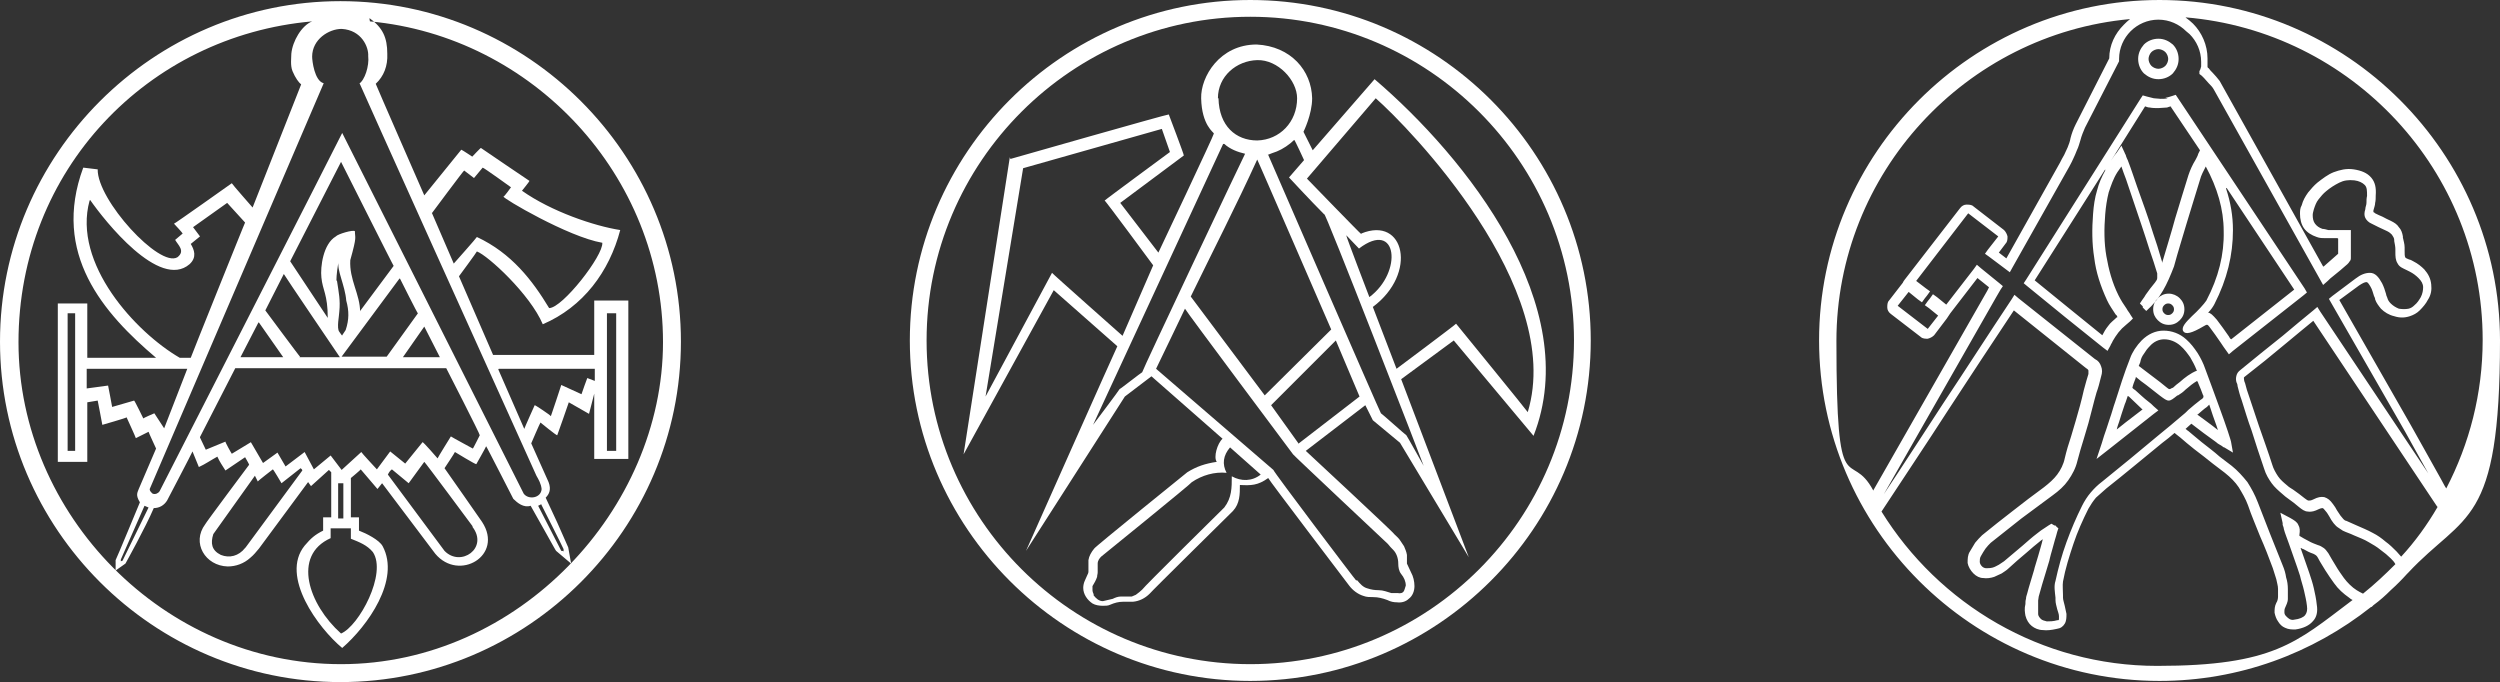 <?xml version="1.0" encoding="UTF-8"?>
<svg id="Ebene_1" data-name="Ebene 1" xmlns="http://www.w3.org/2000/svg" version="1.1" viewBox="0 0 432.5 118">
  <rect x="0" y="0" width="432.5" height="118" fill="#333333" stroke="none"/>
  <defs>
    <style>
      .cls-1 {
        fill: #fff;
        fill-rule: evenodd;
        stroke-width: 0px;
      }
    </style>
  </defs>
  <path class="cls-1" d="M62.1,14.5c1-.6,1.8-3.1,1.6-4.8.1-1.5-1.1-4.5-4.6-4.7-2.2,0-5.1,1.8-5.1,4.8,0,.7.4,4.2,2,4.6,0,0-30.1,70.2-30.1,70.2,0,.4.3.6.5.8.5.2,1-.1,1.2-.4,0,0,31.6-61.9,31.6-62,0,0,31.4,62.4,31.4,62.4.8,1.1,3,.8,3.1-.8-.1-.9-.5-1.6-.9-2.3-6.4-14.1-30.6-67.8-30.6-67.9M34.6,75.6s6.1-11.9,6.1-11.9h36.5s5.9,11.5,5.8,11.6c0,0-1.2,2.4-1.2,2.3,0,0-3.7-2-3.8-2.1,0,0-2.3,3.7-2.3,3.8,0,0-2.5-2.9-2.6-2.8,0,0-3,3.7-3,3.7,0,0-2.6-2.1-2.6-2.1l-2.3,3.1s-2.7-2.9-2.7-3c0,0-3.4,3.1-3.4,3.1,0,0-1.9-2.5-1.9-2.5,0,0-2.9,2.4-2.9,2.4,0,0-1.6-3-1.6-3l-3.3,2.5s-1.4-2.4-1.4-2.4c0,0-2.5,1.8-2.5,1.8,0,0-2.1-3.6-2.1-3.6,0,0-3.3,2-3.3,2-.1-.1-1.2-2.1-1.1-2.1,0,0-3.4,1.4-3.4,1.4,0,0-1-2.1-1-2.1ZM74.7,36.9s5.5-7.4,5.6-7.4c0,0,1.7,1.3,1.7,1.3,0,0,1.4-1.7,1.5-1.8.2,0,4.9,3.4,4.9,3.4,0,0-1.2,1.7-1.3,1.6-.3.2,11.2,7,17.1,8,.2,2.2-6.9,11.3-9.2,11.3-2.9-4.8-6.5-9.5-12.5-12.3,0,.1-4,4.6-4,4.6,0,0-3.8-8.8-3.8-8.8ZM15.6,34.6c2.5,3.6,12,15.6,17.2,11.1,1.3-1.2.8-2.5.2-3.5,0,0,1.6-1.3,1.6-1.3,0,0-1.2-1.6-1.2-1.6,0,0,5.9-4.2,5.9-4.2,0,0,3.1,3.4,3.1,3.4,0-.1-9.4,23.3-9.4,23.4,0,0-1.9,0-1.9,0-7.6-4.4-18.6-16.3-15.6-27.2ZM62.3,54c0-3.1-1.9-5.6-1.7-9,1.2-4.3.8-3.7.8-5-.3-.3-3,.5-3.3.9-2.2,1.3-2.7,5.3-2.5,7.1.2,2.2,1.1,2.9,1.1,7,0,0-6.5-9.8-6.5-9.8,0,0,8.8-17.2,8.8-17.2,0,0,9.1,18.1,9.1,18,0,0-5.8,7.8-5.8,7.8ZM15,63.8h17.4c0,0-4,10.3-4,10.3l-1.7-2.6s-1.9.8-1.9.9c0,0-1.5-3.1-1.6-3.1,0,0-3.8,1.1-3.8,1.1,0-.1-.7-3.7-.7-3.7,0,0-3.7.5-3.7.5,0,0,0-3.3,0-3.3ZM86.3,63.8h16.6s0,2.1,0,2.1c0,0-1.3-.5-1.3-.5,0,0-1,2.7-1,2.8l-3.5-1.6c0,.1-1.8,5.4-1.8,5.4-.1-.2-2.8-2-2.8-1.9,0,0-1.8,4-1.8,4.1,0,0-4.5-10.3-4.5-10.3ZM42.5,94.7l9.8-13.3c0-.2-.2-.3-.3-.4l-3.3,2.6s-1.4-2.4-1.5-2.4c0,0-2.6,2-2.6,2.1,0,0-.5-1-.5-1l-7.2,10.1c-.5,1.6-.3,2.8,1.3,3.6,1.5.6,3.1.2,4.2-1.2ZM81.8,91.1s-8.3-11.2-8.4-11.2c-.9,1.2-1.8,2.5-2.7,3.7l-2.9-2.4c-.3.2-.5.5-.7.9,3.3,4.4,6.5,8.8,9.8,13.2,2.8,2.9,7.7-.5,4.8-4.2ZM51.8,61.8s7,0,7,0c0,0-9.7-14.3-9.7-14.4,0,0-3.2,6.3-3.2,6.3,0,0,6,8.1,6,8ZM69.2,48.2s3.1,6.2,3.1,6c0,0-5.4,7.5-5.4,7.5,0,0-7.8,0-7.8,0,0,0,10-13.5,10-13.5ZM64.5,95.5c-1-1.2-2.3-1.7-3.8-2.3,0,0,0-1.8,0-1.8h-3.5s0,1.7,0,1.7c-6.7,3-3.8,11.5,1.8,16.5,3.1-1.3,8-10.4,5.5-14.1ZM44.8,55.8s4.2,6,4.2,6h-7.4s3.1-6,3.1-6ZM69.7,61.8c0,0,3.7-5.3,3.7-5.3,0,0,2.7,5.3,2.7,5.3,0,0-6.5,0-6.4,0ZM25.7,87.8s-.7-.3-.7-.3c0,0-4.1,9.3-4.1,9.3v.3c0,0,.3-.1.3-.1,0,0,4.5-9.2,4.5-9.2ZM93.7,87.2s-.6.3-.6.3l4,7.8c.1,0,.3,0,.4.1,0-.1,0-.3,0-.4-.1-.3-3.9-7.8-3.9-7.8ZM58.3,48.6c.3,2,.6,3.3.4,5.3,0,.6-.5,2.9,0,3.5,0,0,.6.9.5.6,0,0,.6-.9.6-.9.6-1.8.6-3.3.1-5.1-.2-2.6-1.7-5.4-1.3-6.7-.2.6-.4,2.4-.4,3.2ZM105,78s1.7,0,1.6,0c0,0,0-23.8,0-23.8h-1.6s0,23.8,0,23.8ZM11.7,78s1.3,0,1.3,0c0,0,0-23.8,0-23.8,0,0-1.3,0-1.3,0,0,0,0,23.8,0,23.8ZM59.4,89.7s0-6.1,0-6.1c0,0-.9,0-.9,0v6.1s.9,0,.9,0ZM64,3.7c28.1,2.6,50.7,26.6,50.7,55.5s-25,55.7-55.7,55.7S3.2,89,3.2,59.2,25.6,6.2,54,3.7c-1.8.7-3.4,3.4-3.6,5.6,0,.7-.2,2,.2,3,.5,1.2,1.1,2,1.5,2.3,0,0-8.4,21.3-8.4,21.3,0,0-3.6-4.1-3.6-4.2,0,0-10,7.1-10,7,0,0,1.5,1.6,1.5,1.7,0,0-1.3,1.1-1.3,1.1.5.9,1.8,1.9.4,3-3.1,1.9-13.9-9.9-13.8-15.2,0,0-2.5-.3-2.5-.3-5.5,14.9,3.5,25.2,12.6,32.9,0,0-11.9,0-11.9,0,0,0,0-9.4,0-9.4,0,0-5.1,0-5.1,0,0,0,0,27.4,0,27.4,0,0,5.1,0,5.1,0,0,0,0-10.3,0-10.3,0,0,1.8-.3,1.8-.3,0,0,.8,4.1.8,4.2,0,0,4.2-1.2,4.2-1.3,0,0,1.6,3.5,1.6,3.6l2.2-1.1c0,.1,1.3,2.9,1.3,2.9,0,0-3,7-3,7-.2.6-.6,1,.2,2.3,0,0-4.1,9.9-4.2,10,0,0,0,1.8,0,1.8,0,0,1.7-1.2,1.7-1.2,0,0,3.5-6.3,4.9-9.6,1,0,1.8-.5,2.3-1.3,0,0,4.4-8.4,4.4-8.5,0,0,1.1,2.7,1.1,2.7,1.1-.5,2.1-1.2,3.2-1.8.4.9.9,1.6,1.4,2.4l3.4-2.3s.7,1.2.7,1.3c0,0-7.7,10.3-7.6,10.3-2.4,3.2,0,7.2,3.9,7.3,1.4,0,2.8-.5,3.9-1.5.6-.5,1-1,1.5-1.6l8.5-11.5s.5.7.5.7c0,0,3-2.7,3.1-2.8.2.2.3.3.4.4,0,0,0,7.8,0,7.8s-1.4,0-1.4,0c0,0,0,2.3,0,2.3-1.4.7-2.1,1.3-3.2,2.6-4.3,5.3,2.4,14.3,6.5,17.7,4.4-3.8,10.1-11.8,7-17.6-.6-1.1-2.8-2.2-4.1-2.7,0,0,0-2.3,0-2.3h-1.4s0-6.8,0-6.8c0,0,1.7-1.4,1.7-1.5,0,0,2.9,3.4,2.9,3.4,0,0,0,0,0,0,0,0,0,0,0,0,0,0,.8-1,.8-1l9.2,12.2c4.1,4.9,11.9.3,8.1-5.5,0,0-6.4-9.2-6.5-9.3,0,0,0,0,0,0,0,0,0,0,0,0,0,0,1.8-2.7,1.8-2.8,0,0,3.6,2.2,3.7,2.1,0,0,1.7-3,1.7-3.1,0-.1,4.7,9.1,4.7,9.1.7.7,1.8,1.6,3,1.2,1.5,2.6,4.4,7.9,4.4,7.8,0,0,2.6,2.2,2.6,2.2l-.5-2.8-1.9-4.3-2-4.3c.6-.6,1-1.4.5-2.7,0,0-3-6.7-3-6.7,0,0,1.5-3.5,1.6-3.6,0,0,2.8,2.3,2.9,2.2,0,0,2-5.6,2-5.7,0,0,3.5,2,3.5,2,0,0,.9-3.5.9-3.5,0,0,0,11.4,0,11.3,0,0,5.9,0,5.9,0,0,0,0-27.4,0-27.4,0,0-5.9,0-5.9,0,0,0,0,9.3,0,9.4-5.8,0-11.6,0-17.5,0,0,0-5.9-13.6-5.9-13.6,0,0,3.1-4.2,3.1-4.3,1.9.7,9.2,7.4,11.4,12.6,7-3,11.5-9.1,13.4-16.3-4.5-.7-11.9-3.2-17-6.8,0,0,1.3-1.6,1.3-1.7,0,0-8.3-5.6-8.4-5.7,0-.1-1.5,1.5-1.5,1.5,0,0-1.8-1.2-1.9-1.2,0,0-6.4,7.9-6.4,7.9,0,0-8.4-19.2-8.4-19.3,1.4-1.3,2.1-3.1,2-5.2,0-2.8-.8-4.5-3-6.1,0,0,0,0-.1,0ZM58.9,118C26.5,118,0,91.5,0,59.1S26.5.2,58.9.2s58.9,26.5,58.9,58.9-26.5,58.9-58.9,58.9Z"/>
  <path class="cls-1" d="M174.8,27.5s27.3-7.8,27.4-7.7c0,0,2.7,7.1,2.6,7.1,0,0-11,8.2-11,8.2,0,0,6.6,8.6,6.6,8.6,0,0,9.7-20.5,9.6-20.6,0-.2-2.1-1.4-2.2-6.1-.1-3.7,3.2-9.3,9.6-9.3,5.9.3,9.5,4.5,9.6,9.3,0,2.8-1.5,5.8-1.5,5.8,0,0,1.6,3.2,1.6,3.2,0,0,10.7-12.3,10.7-12.3,15.9,13.6,36.3,39.3,27.5,61.7,0,0-13.8-16.5-13.8-16.5,0,0-9.1,6.7-9.1,6.7,0,0,11.7,30.8,11.7,30.8,0,0-11.9-19.8-11.9-19.8,0,0-4.7-3.9-4.7-3.9,0,0-1.3-2.6-1.3-2.6l-10.3,7.9c0,0,15.4,14.3,15.3,14.4.4.4.8.7,1.1,1.2.2.3.4.6.6.9.2.5.4.9.5,1.5,0,.5,0,1,0,1.5.2.5.5,1,.7,1.5.4.7.6,1.6.6,2.4,0,.8-.3,1.7-1,2.2-.5.5-1.3.7-2,.6-.6,0-1.1-.1-1.7-.4-.8-.3-1.6-.5-2.4-.5-.6,0-1.2,0-1.7-.2-1-.3-1.9-1-2.5-1.8-.3-.4-14-18.4-14-18.6-1.8,1.3-3,1.3-4.9,1.2,0,1.6,0,3.2-1.2,4.5,0,0-14.3,14.1-14.4,14.3-.8.8-1.8,1.3-2.9,1.4h-1.7c-.8,0-1.5.2-2.2.5-.4.2-.8.2-1.3.2-.6,0-1.3-.1-1.8-.4-.9-.6-1.6-1.6-1.6-2.7,0-.4.1-.9.3-1.3.1-.3.3-.6.4-.9.1-.2.2-.4.2-.6,0-.7,0-1.3,0-2,.1-.7.5-1.4,1-2,0-.2,16.1-13.2,16.1-13.2,1.6-1,3.1-1.5,5.1-1.8-.6-.8.1-3.2,1-4,0,0-12.3-10.8-12.3-10.8l-4.6,3.5s-17.1,26.7-17.1,26.7c0,0,15.7-35.3,15.8-35.4,0,0-11-9.7-11-9.7,0,0-15.6,28.4-15.6,28.4l8-51.4M235.1,43c6.7-5.1,7.6,4.1,1.8,8.4,0,0-4.1-10.7-4-10.7,0,0,2.3,2.4,2.3,2.4ZM210.7,17c0-3.8,3.2-6.5,6.8-6.6,3.6-.1,6.9,3.5,6.9,6.6,0,4.1-3,7.2-6.9,7.3-3.7,0-6.6-2.5-6.7-7.3ZM224.7,76.7s10.5-8.1,10.5-8.1l-4.1-9.7s-11.2,11.2-11.2,11.2c0,0,4.8,6.7,4.8,6.7ZM218.8,68.4s11.5-11.4,11.5-11.4c0,0-12.8-29.5-12.8-29.4-3.6,7.9-7.7,15.9-11.5,23.7,0,0,12.8,17.1,12.8,17.1ZM211.8,24.9c1,.9,2.3,1.4,3.6,1.7,0,0,0,0,0,0-.1.1-17.9,37.7-17.8,37.8-.1,0-3.9,3-3.9,2.9,0,.1-4.6,6.2-4.6,6.2,0,0,22.5-48.6,22.5-48.6ZM219.3,26.8c.5-.2,1-.4,1.6-.6,1-.4,2.2-1.2,3-2,.1,0,1.7,3.5,1.7,3.5,0,0-2.6,3-2.6,3,0,0,3.8,4.1,6.1,6.4-.3-1.7,17.2,43.4,17.2,43.5,0,0-2.9-5.2-3-5.3-.2-.1-4.3-3.8-4.4-3.8-.1,0-19.5-44.7-19.5-44.7ZM189.2,102.8c-.1-.2-.2-.5-.2-.7,0-.2,0-.5,0-.7.3-.5.6-1,.8-1.6,0-.3.1-.5.1-.8,0-.5,0-1,0-1.5,0-.5.3-.9.6-1.2,0,0,15.8-12.8,15.7-12.9,1.8-1.2,3.9-1.8,6-1.6-.8-1.5-.6-3,.6-4.4l5.3,4.7c-1.5,1.2-3.4,1.2-5,.3,0,2,0,3.7-1.3,5.4,0,0-14.1,13.9-14.2,14.2-.3.3-.7.6-1.1.9-.2.1-.5.2-.7.3-.4,0-.8,0-1.1,0-.3,0-.5,0-.8,0-.5,0-1,.2-1.4.4l-1.7.4c-.7,0-1.2-.5-1.6-1ZM177,29.1s24-6.8,24-6.8c0,0,1.4,4,1.4,4,0,0-11.4,8.4-11.3,8.4,0-.2,8.4,11.2,8.4,11.2,0,0-5.3,12.2-5.3,12.2,0,0-12.3-10.9-12.2-10.9,0,0-11.5,21.4-11.5,21.4,0,0,6.5-39.5,6.5-39.5ZM235.5,40.4c7.5-3.1,9.8,6.9,2,12.7,0,0,4.1,10.7,4.1,10.7,0,0,10.3-7.7,10.3-7.8,0,0,12.4,15.2,12.4,15.3,6.5-21.5-20.6-49.3-26.3-54.3,0,0-11.9,13.9-11.9,13.9,0,0,9.2,9.5,9.4,9.6ZM234.8,100.4c.5.6,1,1.2,1.8,1.4.6.2,1.2.3,1.9.3.8,0,1.5.3,2.2.5h1.1c.5.1.9,0,1.1-.4.1-.3.1-.2.3-.9,0-.7-.3-1.4-.8-2-.4-.5-.5-1.2-.5-1.8,0-.9-.3-1.8-.9-2.4-.3-.3-.6-.6-.9-1,0,0-16.5-15.5-16.4-15.5,0,0-18.7-25-18.7-25.2,0,0-4.4,9.2-5,10.4,0,0,20.3,17.5,20.3,17.5,0,.3,14.3,19.2,14.3,19.1ZM216.3,114.9c-30.8,0-56-25.1-56-56S185.5,2.9,216.3,2.9s56,25.1,56,56-25.1,56-56,56ZM216.3,117.8c-32.4,0-58.9-26.5-58.9-58.9S183.8,0,216.3,0s58.9,26.5,58.9,58.9-26.5,58.9-58.9,58.9Z"/>
  <path class="cls-1" d="M368.1,68.5c-.2.5-.3,1-.5,1.4-.4,1.2-.8,2.4-1,3.1-.1.3-.3.8-.4,1.3l1.5-1.2,3-2.3h-.1c-.8-.8-1.6-1.5-2.3-2.2h0ZM380,64c-.3-.8-.7-1.5-1.1-2.2-.5-.7-1-1.4-1.7-2-.8-.7-1.8-1.1-2.8-1.1-.9,0-1.8.4-2.5,1.2-.4.4-.7.8-1,1.3-.3.4-.5.8-.6,1.3,0,.2-.2.5-.3.8.9.7,1.7,1.3,2.5,1.9.8.6,1.6,1.2,2.3,1.8.5.4.5.4,1,.1h.1c.4-.4.8-.7,1.2-1,.9-.8,1.8-1.5,3-2ZM380.1,71.7c.8.6,2.5,1.8,3.6,2.7-.3-1-.8-2.2-1.2-3.5-.1-.3-.2-.6-.3-.9-.1.1-.3.3-.4.4-.6.4-1.1.9-1.7,1.4ZM378.2,5.4c-1.2-1.2-2.9-2-4.8-2s-3.6.8-4.8,2c-1.2,1.2-2,2.9-2,4.8v.2s0,.2,0,.2l-5.9,11.5h0c-.3.7-.6,1.4-.8,2.2-.2.6-.3,1.1-.6,1.7-.2.5-.4,1-.6,1.4-.2.4-.4.9-.7,1.4h0s-9.8,17.4-9.8,17.4l-.5.9-.8-.6-2.8-2.1-.7-.5.5-.7,1.8-2.3h0s-5.2-4-5.2-4l-9,11.7,1.7,1.3.7.5-.5.7-.4.5-.5.7-.7-.5-1.6-1.3-1.9,2.4,5.2,4h0s1.8-2.3,1.8-2.3l-1.6-1.3-.7-.5.5-.7.4-.5.5-.7.7.5,1.6,1.3,4.8-6.2.5-.7.7.6,3.2,2.6.6.5-.4.6-.7,1.2h0s-19.5,34.2-19.5,34.2c3.4-5.1,6.8-10.4,10.2-15.6,4-6,7.9-12.1,11.9-18.1l.5-.8.7.6,13.2,10.5c.6.3.9.7,1.1,1.3.2.5.2,1.1,0,1.7-.3,1.2-.5,2-.8,2.8-.5,1.7-.9,3.5-1.4,5.3-.3.9-.5,1.8-.8,2.7-.4,1.3-.8,2.6-1.1,3.8-.3,1.3-.9,2.4-1.6,3.4h0c-.7,1-1.6,1.8-2.7,2.6-1.8,1.3-3.6,2.7-5.4,4-1.8,1.4-3.5,2.8-5.3,4.2-.3.3-.6.6-.9,1-.3.4-.5.8-.8,1.3-.2.3-.2.7-.2,1,0,.3.2.6.4.8.2.2.5.3.7.3.3,0,.7,0,1.1-.1.4-.1.7-.3,1.1-.5.3-.2.6-.4.9-.6,1.1-.9,2.1-1.8,3.2-2.7.8-.7,1.7-1.5,2.5-2.1.5-.4.9-.7,1.4-1,.2-.1.4-.3.6-.4l.5-.3.5.3h.2c0,.1.5.5.5.5l-.2.6c-.1.5-.3,1-.4,1.4-.3,1.2-.7,2.4-.9,3.3,0,.2-.4,1.3-.7,2.4-.4,1.3-.8,2.6-1.2,4.1,0,.2-.1.5-.1.7,0,.3,0,.5,0,.8,0,.6,0,1.1,0,1.5,0,.4.3.7.5.9.2.2.6.3,1,.4h0c.5,0,1.1,0,1.8-.2.2,0,.3,0,.3-.2,0-.1,0-.3,0-.5h0c0-.4-.2-.8-.3-1.2-.1-.5-.3-1-.3-1.6,0,0,0-.2,0-.4-.1-1-.3-2,0-2.9.5-2.3,1.1-4.5,1.9-6.7.8-2.2,1.7-4.3,2.7-6.3.4-.8.9-1.6,1.5-2.3.6-.7,1.2-1.3,2-1.9,3.2-2.6,6.4-5.2,9.6-7.9,1.5-1.2,2.9-2.4,4.2-3.5.4-.3.7-.6,1.1-1,.7-.6,1.4-1.2,2.2-1.8.1,0,.3-.2.4-.4,0-.1,0-.3-.1-.4h0c-.2-.6-.5-1.3-.8-2,0-.1-.1-.2-.2-.4-.7.4-1.3.9-2,1.5-.4.4-.8.7-1.3,1h-.1c-1.5,1.2-1.5,1.2-3.1,0-.8-.6-1.5-1.2-2.3-1.8-.6-.4-1.2-.9-1.8-1.4,0,.1,0,.2-.1.4-.2.5-.4,1-.5,1.5.1.1.3.3.5.4.8.7,1.5,1.4,2.3,2,.3.2.6.5.9.8l.8.7-.8.6-3.8,3-3.8,3-2.3,1.8.9-2.7c.1-.4.3-.9.4-1.3.3-.8.5-1.5.9-2.7.5-1.4.7-2.3,1-3.1.8-2.5,1.6-5.1,2.6-7.6.2-.6.5-1.1.8-1.6.4-.6.8-1.1,1.2-1.5,1.1-1.1,2.4-1.7,3.8-1.7,1.4,0,2.8.5,3.9,1.5.8.7,1.4,1.5,2,2.4.5.8,1,1.8,1.3,2.7.7,1.8,1.6,4.4,2.5,6.8,1.1,3,2,5.7,2,6l.3,1.7-1.5-.9c-.2,0-.3-.2-.5-.3-.3-.2-.6-.3-.9-.6-1-.7-3.3-2.4-4.3-3.2-.3.3-.7.6-1,.9.3.2.3.3.4.3.8.7,1.7,1.4,2.4,2,1,.8,2.1,1.6,3.1,2.5.7.5,1.4,1.1,2.1,1.6,1,.8,1.9,1.8,2.7,2.8.7,1.1,1.3,2.2,1.8,3.5.7,1.8,1.4,3.6,2.1,5.4.7,1.8,1.5,3.7,2.2,5.5.3.7.5,1.4.6,2.1.2.6.3,1.3.3,2,0,.6,0,1.2,0,1.7,0,.6-.3,1.1-.5,1.6-.1.2-.1.5-.1.7,0,.3.1.5.3.7.2.2.4.4.6.5.2.1.5.2.8.1.9-.1,1.6-.4,1.9-.8.3-.4.4-.9.3-1.6-.1-.9-.3-1.7-.5-2.6-.2-.9-.5-1.7-.7-2.6-.6-1.9-1.3-3.7-1.9-5.5-.3-.9-.7-1.8-.9-2.6,0-.2-.1-.4-.2-.7,0,0,0-.1,0-.3l-.4-1.8,1.7.9c.7.4,1.2.7,1.4,1.2.3.5.3,1,.2,1.7,0,0,0,.1,0,.2,0,0,0,0,0,0,.5.3,1,.6,1.6.9.5.3,1.1.5,1.6.7.4.1.7.3,1,.5.3.2.5.5.8.9.4.7.8,1.4,1.3,2.2.4.7.9,1.4,1.4,2.1.6.8,1.4,1.6,2.2,2.1.3.2.7.4,1.1.6,2-1.6,3.8-3.3,5.6-5.1-.2-.4-.5-.7-.8-1-.5-.5-1.1-1-1.8-1.5-.6-.5-1.3-.9-2-1.3-.8-.5-1.7-.8-2.6-1.2-.6-.3-1.3-.5-1.9-.8-.3-.2-.6-.4-.9-.6-.3-.2-.5-.5-.7-.7h0c-.3-.4-.5-.7-.7-1.1-.2-.3-.4-.7-.6-.9h0c-.3-.4-.5-.6-.6-.6,0,0-.3,0-.7.2-.6.3-1.2.5-1.8.4-.6,0-1.1-.4-1.6-.8-.6-.5-1.2-1-1.8-1.4-.4-.3-.7-.5-1-.8-.7-.6-1.4-1.2-1.9-1.9-.5-.7-1-1.5-1.3-2.5-.8-2.3-1.5-4.5-2.2-6.7-.6-1.6-1.1-3.3-1.7-5.2-.3-.8-.5-1.6-.7-2.4,0-.1,0-.3-.2-.7-.1-.4-.1-.7,0-1.1.1-.4.3-.7.7-1,2.3-1.9,4.8-3.9,7.3-5.9,1.9-1.6,3.7-3.1,5.3-4.4l.7-.6.5.8,18.7,28c-1.3-2.3-2.6-4.7-4-7.2h0s-12.8-22.3-12.8-22.3l-.4-.7.6-.5,4-3c.9-.7,1.7-1,2.5-1,.9,0,1.5.7,2.1,1.8.3.6.5,1.2.7,1.9,0,.2.1.3.2.6.1.4.3.7.6,1,.4.4.9.7,1.4.9.6.1,1.2.1,1.7,0,.4-.1.7-.3,1-.6.5-.4.8-.9,1.1-1.4.3-.6.4-1.2.4-1.7,0-.6-.3-1.1-.8-1.6-.4-.4-.9-.8-1.5-1.1-.2-.1-.4-.2-.6-.3-.6-.3-1.2-.5-1.5-1.1-.4-.6-.4-1.3-.4-2,0-.2,0-.3,0-.5,0-.4-.1-.9-.2-1.4,0,0,0,0,0-.2,0-.3-.2-.6-.4-.9-.2-.2-.4-.4-.8-.6-.5-.2-1-.5-1.5-.7-.4-.2-.8-.4-1.2-.6-.5-.2-.9-.6-1.1-1-.2-.4-.2-.9,0-1.5,0-.4.2-.7.2-1.1,0-.4,0-.8.1-1.2,0-.9,0-1.5-.4-1.9-.4-.4-1-.7-1.8-.8-1-.1-1.8,0-2.6.4-.8.4-1.6.9-2.3,1.5-.5.4-.9.9-1.3,1.4-.4.5-.6,1.1-.8,1.7-.1.4-.2.7-.2,1,0,.6.1,1.1.4,1.5.3.4.7.7,1.3.9.3,0,.6.1,1,.2.6,0,1.3,0,1.9,0,.3,0,.7,0,1.1,0h.9v.9c0,1.3,0,.8,0,1,0,1,0,1.9,0,2.8,0,.3,0,.5-.2.7-.1.2-.3.4-.4.5h0c-.8.7-1.6,1.4-2.5,2.1-.3.2-.6.5-.9.8l-.8.7-.5-.9-18.4-32.9h0c-.2-.4-.6-.8-.9-1.1-.3-.3-.5-.6-.8-.9,0,0-.1-.1-.2-.2,0,0-.1-.1-.2-.2l-.4-.3v-.5c.2-.3.2-.5.3-.8,0-.3,0-.6,0-.8,0-1.9-.8-3.6-2-4.8ZM324.1,84.8l19.7-34.5h0s.3-.6.3-.6l-2-1.6-4.7,6.1h0l-.4.6-.2.3-2.2,2.9h0c0,0,0,0,0,0-.3.3-.7.5-1.1.6-.4,0-.9,0-1.2-.3h0s0,0,0,0l-5.2-4c-.4-.3-.6-.7-.6-1.1,0-.4,0-.9.3-1.2l2.4-3.1h0c0-.1.3-.5.3-.5l9.6-12.4c.3-.4.7-.6,1.1-.6.4,0,.9,0,1.2.3l5.3,4.1h0s0,0,0,0c.3.3.5.7.6,1.1,0,.4,0,.9-.3,1.2h0c0,0-1.2,1.6-1.2,1.6l1.3,1,9.3-16.6h0c.2-.4.4-.8.7-1.3.2-.4.4-.9.6-1.3.2-.5.4-1,.5-1.6.2-.8.5-1.6.9-2.4h0s5.8-11.4,5.8-11.4c0-2.3,1-4.3,2.5-5.8.4-.4.7-.7,1.1-1-28.4,2.6-50.8,26.6-50.8,55.7s2.3,18.2,6.4,25.9ZM407,103.8c-.2-.1-.4-.2-.6-.4-1-.7-1.9-1.5-2.6-2.5-.5-.7-1-1.4-1.5-2.2-.4-.7-.9-1.4-1.3-2.2-.1-.2-.2-.3-.3-.4-.1-.1-.3-.2-.5-.3-.6-.2-1.2-.5-1.7-.8-.2,0-.3-.2-.5-.2.5,1.4,1,2.9,1.5,4.3.3.9.6,1.8.8,2.7.2.9.4,1.8.5,2.8.2,1.2,0,2.2-.7,2.9-.6.7-1.6,1.2-3,1.4-.6,0-1.2,0-1.8-.3-.5-.2-.9-.6-1.2-1.1-.3-.4-.5-1-.6-1.5,0-.6,0-1.1.3-1.7.2-.3.3-.7.3-1.1,0-.4,0-.9,0-1.3,0-.6-.2-1.1-.3-1.7-.2-.6-.4-1.3-.6-1.9-.7-1.9-1.4-3.7-2.2-5.5-.7-1.8-1.5-3.6-2.1-5.4-.4-1.1-1-2.1-1.6-3.1-.6-.9-1.4-1.7-2.4-2.5-.7-.5-1.4-1.1-2.1-1.6-1-.8-2-1.6-3.2-2.5-.9-.7-1.7-1.4-2.4-2-.6-.5-.8-.6-1-.8-.7.6-1.4,1.2-2.1,1.7-3.2,2.6-6.4,5.3-9.7,7.9-.6.5-1.2,1.1-1.8,1.6-.5.6-.9,1.2-1.3,1.9-1,2-1.9,4-2.6,6.1-.7,2.1-1.4,4.3-1.8,6.5-.1.7,0,1.5,0,2.4,0,0,0,.2,0,.4,0,.4.2.9.3,1.4.1.5.2.9.3,1.4h0c0,.6,0,1.2-.3,1.7-.3.5-.7.8-1.4.9-.9.2-1.7.3-2.4.2h0c-.7,0-1.4-.3-1.9-.7-.5-.4-.9-1-1.1-1.8-.1-.6-.2-1.2,0-2,0-.3,0-.6.1-.9,0-.3.1-.6.2-.9.3-1.2.8-2.7,1.2-4.1.1-.5.3-1,.7-2.4.3-1.1.6-2,.8-2.9,0,0-.2.1-.3.2-.9.7-1.7,1.4-2.5,2.1-1.1.9-2.1,1.8-3.2,2.8-.3.3-.7.5-1.1.8-.4.2-.9.4-1.3.6-.6.2-1.3.3-1.9.2-.6,0-1.2-.3-1.7-.8-.5-.5-.9-1.2-1-1.8,0-.7,0-1.4.4-2,.3-.5.6-1,.9-1.5.4-.5.8-.9,1.2-1.3,1.7-1.4,3.5-2.8,5.3-4.2,1.8-1.4,3.6-2.8,5.4-4.1.9-.7,1.7-1.4,2.3-2.2h0c.6-.8,1.1-1.8,1.3-2.8.3-1.3.7-2.6,1.1-3.8.3-.9.5-1.8.8-2.7.5-1.7,1-3.5,1.4-5.3.3-1.1.6-2.2.8-2.8,0-.3,0-.5,0-.6,0-.1-.2-.3-.4-.4h0s0,0,0,0l-12.5-10c-3.8,5.7-7.6,11.5-11.4,17.3-3.8,5.9-7.7,11.7-11.5,17.5,9.9,16,27.6,26.7,47.7,26.7s24.1-4.1,33.4-11.1ZM421.6,87.6l-21.4-32.1c-1.5,1.2-3,2.5-4.6,3.8-2.5,2.1-5.1,4.2-7.3,5.9,0,0-.1.1-.1.1,0,0,0,.1,0,.2,0,0,0,.4.2.8.2.8.4,1.5.7,2.3.5,1.5,1.1,3.3,1.7,5.1.8,2.3,1.6,4.5,2.3,6.7.2.7.6,1.4,1,2,.4.6,1,1.1,1.6,1.6.3.3.7.5,1,.7.7.5,1.4,1,2,1.5.3.2.5.4.7.4.2,0,.4,0,.8-.2.8-.4,1.3-.5,1.9-.4.6.2,1,.5,1.5,1.2h0c.3.4.5.7.7,1.1.2.3.4.6.6.9h0c.2.2.3.4.5.6.1.1.3.3.5.3.6.3,1.2.5,1.8.8.9.4,1.9.8,2.8,1.3.8.4,1.5.9,2.2,1.5.7.5,1.3,1.1,1.9,1.7.3.3.5.6.8.9,2.4-2.6,4.5-5.5,6.3-8.6ZM378.2,3.1c.4.3.8.6,1.2,1,1.5,1.5,2.5,3.7,2.5,6s0,.7,0,1c0,.2,0,.4,0,.5,0,0,.1.2.2.2.2.3.4.5.7.8.4.4.8.9,1.2,1.4h0s17.9,32.1,17.9,32.1h.1c.9-.8,1.7-1.5,2.5-2.2h0s0,0,0,0c0-.9,0-1.7,0-2.6h0c0-.1-.2-.1-.2-.1-.7,0-1.4,0-2,0-.5,0-1,0-1.5-.2-.9-.3-1.7-.8-2.2-1.5-.5-.7-.7-1.6-.7-2.5,0-.5,0-1,.3-1.5.2-.8.6-1.5,1.1-2.2.5-.6,1-1.2,1.6-1.7.9-.7,1.8-1.4,2.8-1.8,1.1-.4,2.2-.7,3.5-.5,1.3.2,2.3.6,3,1.4.7.8.9,1.8.8,3.1,0,.4,0,.9-.1,1.3,0,.4-.2.9-.3,1.3,0,.2,0,.3,0,.3,0,0,.1,0,.3.2.4.2.8.4,1.3.6.4.2.9.5,1.4.7.6.3,1.1.6,1.4,1.1.4.4.6,1,.7,1.6,0,.1,0,0,0,.2.1.5.3,1.1.3,1.7,0,.2,0,.4,0,.6,0,.5,0,.9.1,1.1,0,.1.4.3.7.4.2,0,.5.2.7.3.8.4,1.4.9,1.9,1.4.7.8,1.1,1.6,1.2,2.6.1.9,0,1.8-.6,2.7-.3.6-.8,1.2-1.4,1.8-.5.5-1.1.8-1.7,1-.9.3-1.8.3-2.7,0-.9-.2-1.7-.7-2.3-1.3-.4-.5-.8-1-1-1.6,0-.2-.1-.4-.2-.6-.2-.6-.3-1.1-.6-1.6-.3-.5-.5-.8-.7-.8-.3,0-.7.2-1.3.6l-3.4,2.5,12.4,21.7h0c1.7,3,3.4,6.1,5.2,9.3.3.5.5,1,.9,1.6,4-7.7,6.3-16.4,6.3-25.7,0-29.3-22.7-53.4-51.4-55.8ZM385.1,32.6c.8,2.4,1.2,4.8,1.2,7.2,0,4.3-1,8.5-3.2,12.8-.2.4-.6,1-1.1,1.5.4,0,.8.4,1.5,1.2.7.9,1.4,1.9,2.1,2.9.1.2.2.4.4.5l10.9-8.6-11.7-17.6ZM364.2,29.3l-12.2,19.2,5.9,4.8,5.8,4.7c.3-.6.6-1.1,1-1.6.4-.6,1-1,1.5-1.5h.1c0-.3-.2-.4-.3-.5-.5-.8-1.1-1.6-1.5-2.5-1.1-2.4-1.9-4.8-2.2-7.3-.4-2.5-.4-5-.2-7.6.1-1.4.3-2.8.7-4.1.3-1.2.8-2.3,1.4-3.4ZM374.6,16.9c.4,0,.8-.2,1.2-.3l.6-.2.4.6,21.9,32.9.4.7-.6.5-12.2,9.6-.7.6-.5-.7c-.2-.3-.6-.8-.9-1.3-.7-1-1.3-1.9-2-2.8-.3-.4-.4-.4-.9-.1h0c-2.2,1.3-3.2,1.5-3.6.9-.4-.7.5-1.6,1.5-2.6,1-.9,2.1-2.1,2.5-2.7,2.1-4,3.1-8,3-12,0-3.8-1.1-7.5-3.1-11.2-.4.8-.8,1.5-1,2.3-.8,2.7-1.6,5.1-2.3,7.5-.7,2.4-1.5,4.9-2.2,7.5h0c-1.2,3.1-2.3,5.5-4.8,7.7l-.6-.6h0c0,0,0-.2,0-.2l-.5-.5.4-.6c.3-.4.5-.7.6-.9.5-.7,1-1.4,1.6-2.1h0c.2-.3.4-.5.4-.8,0-.2,0-.5,0-.8-.4-1.3-.8-2.6-1.3-4-.5-1.5-.9-2.9-1.4-4.3-.9-2.7-1.8-5.3-2.7-8-.3-.7-.5-1.4-.8-2.2-.3.4-.5.7-.7,1-.7,1.1-1.1,2.3-1.5,3.5-.3,1.2-.5,2.5-.6,3.8-.2,2.5-.2,4.9.2,7.2.4,2.3,1,4.6,2.1,6.8.4.8.9,1.6,1.4,2.3.2.4.5.7.7,1.1l.4.6-.5.5c-.2.2-.5.4-.7.6-.5.4-.9.8-1.3,1.3-.4.5-.7,1-1,1.5-.1.3-.3.5-.4.8l-.5.9-.8-.6-6.6-5.3-6.5-5.3-.6-.5.4-.6,19.8-31.3.4-.6.7.2c.4.1.8.2,1.2.3.4,0,.8.1,1.2.1s.8,0,1.2-.1ZM375.7,18.4c-.3,0-.5.1-.8.2-.5,0-1,.1-1.5.1s-1,0-1.5-.1c-.3,0-.5-.1-.8-.2l-5.9,9.4c.1-.2.3-.4.4-.6.2-.3.4-.6.6-.8l.8-1.2.6,1.3c0,.1.2.3.2.5.1.3.2.5.3.7.3.8.6,1.6.9,2.5.9,2.7,1.9,5.3,2.8,8,.5,1.5.9,2.9,1.4,4.3.3,1,.6,2,.9,3h0c0-.1,0-.2,0-.2.7-2.4,1.5-4.9,2.2-7.5.8-2.7,1.6-5.2,2.3-7.5.3-.9.7-1.8,1.2-2.6.2-.4.4-.7.5-1.1l.3-.6-5.1-7.6ZM374.6,9c-.3-.3-.8-.5-1.2-.5s-.9.2-1.2.5-.5.8-.5,1.2.2.9.5,1.2.8.5,1.2.5.9-.2,1.2-.5.5-.8.5-1.2-.2-.9-.5-1.2ZM373.4,6.7c1,0,1.8.4,2.5,1,.6.6,1,1.5,1,2.5s-.4,1.8-1,2.5c-.6.6-1.5,1-2.5,1s-1.8-.4-2.5-1c-.6-.6-1-1.5-1-2.5s.4-1.8,1-2.5c.6-.6,1.5-1,2.5-1ZM375.8,52.8c-.2-.2-.4-.3-.7-.3s-.5.1-.7.3c-.2.2-.3.4-.3.7s.1.5.3.7c.2.2.4.3.7.3s.5-.1.7-.3c.2-.2.3-.4.3-.7s-.1-.5-.3-.7ZM373.6,117.8c-32.4,0-58.9-26.5-58.9-58.9S341.2,0,373.6,0s58.9,26.5,58.9,58.9-6.1,29.7-15.9,40.2l-.2.2c-.9,1-1.8,1.9-2.8,2.8-.9.9-1.9,1.8-3,2.6l-.3.3h-.1c-10.1,8-22.8,12.8-36.6,12.8ZM375.2,50.8c.7,0,1.4.3,1.9.8.5.5.8,1.1.8,1.9s-.3,1.4-.8,1.9c-.5.5-1.1.8-1.9.8s-1.4-.3-1.9-.8c-.5-.5-.8-1.1-.8-1.9s.3-1.4.8-1.9c.5-.5,1.1-.8,1.9-.8Z"/>
</svg>